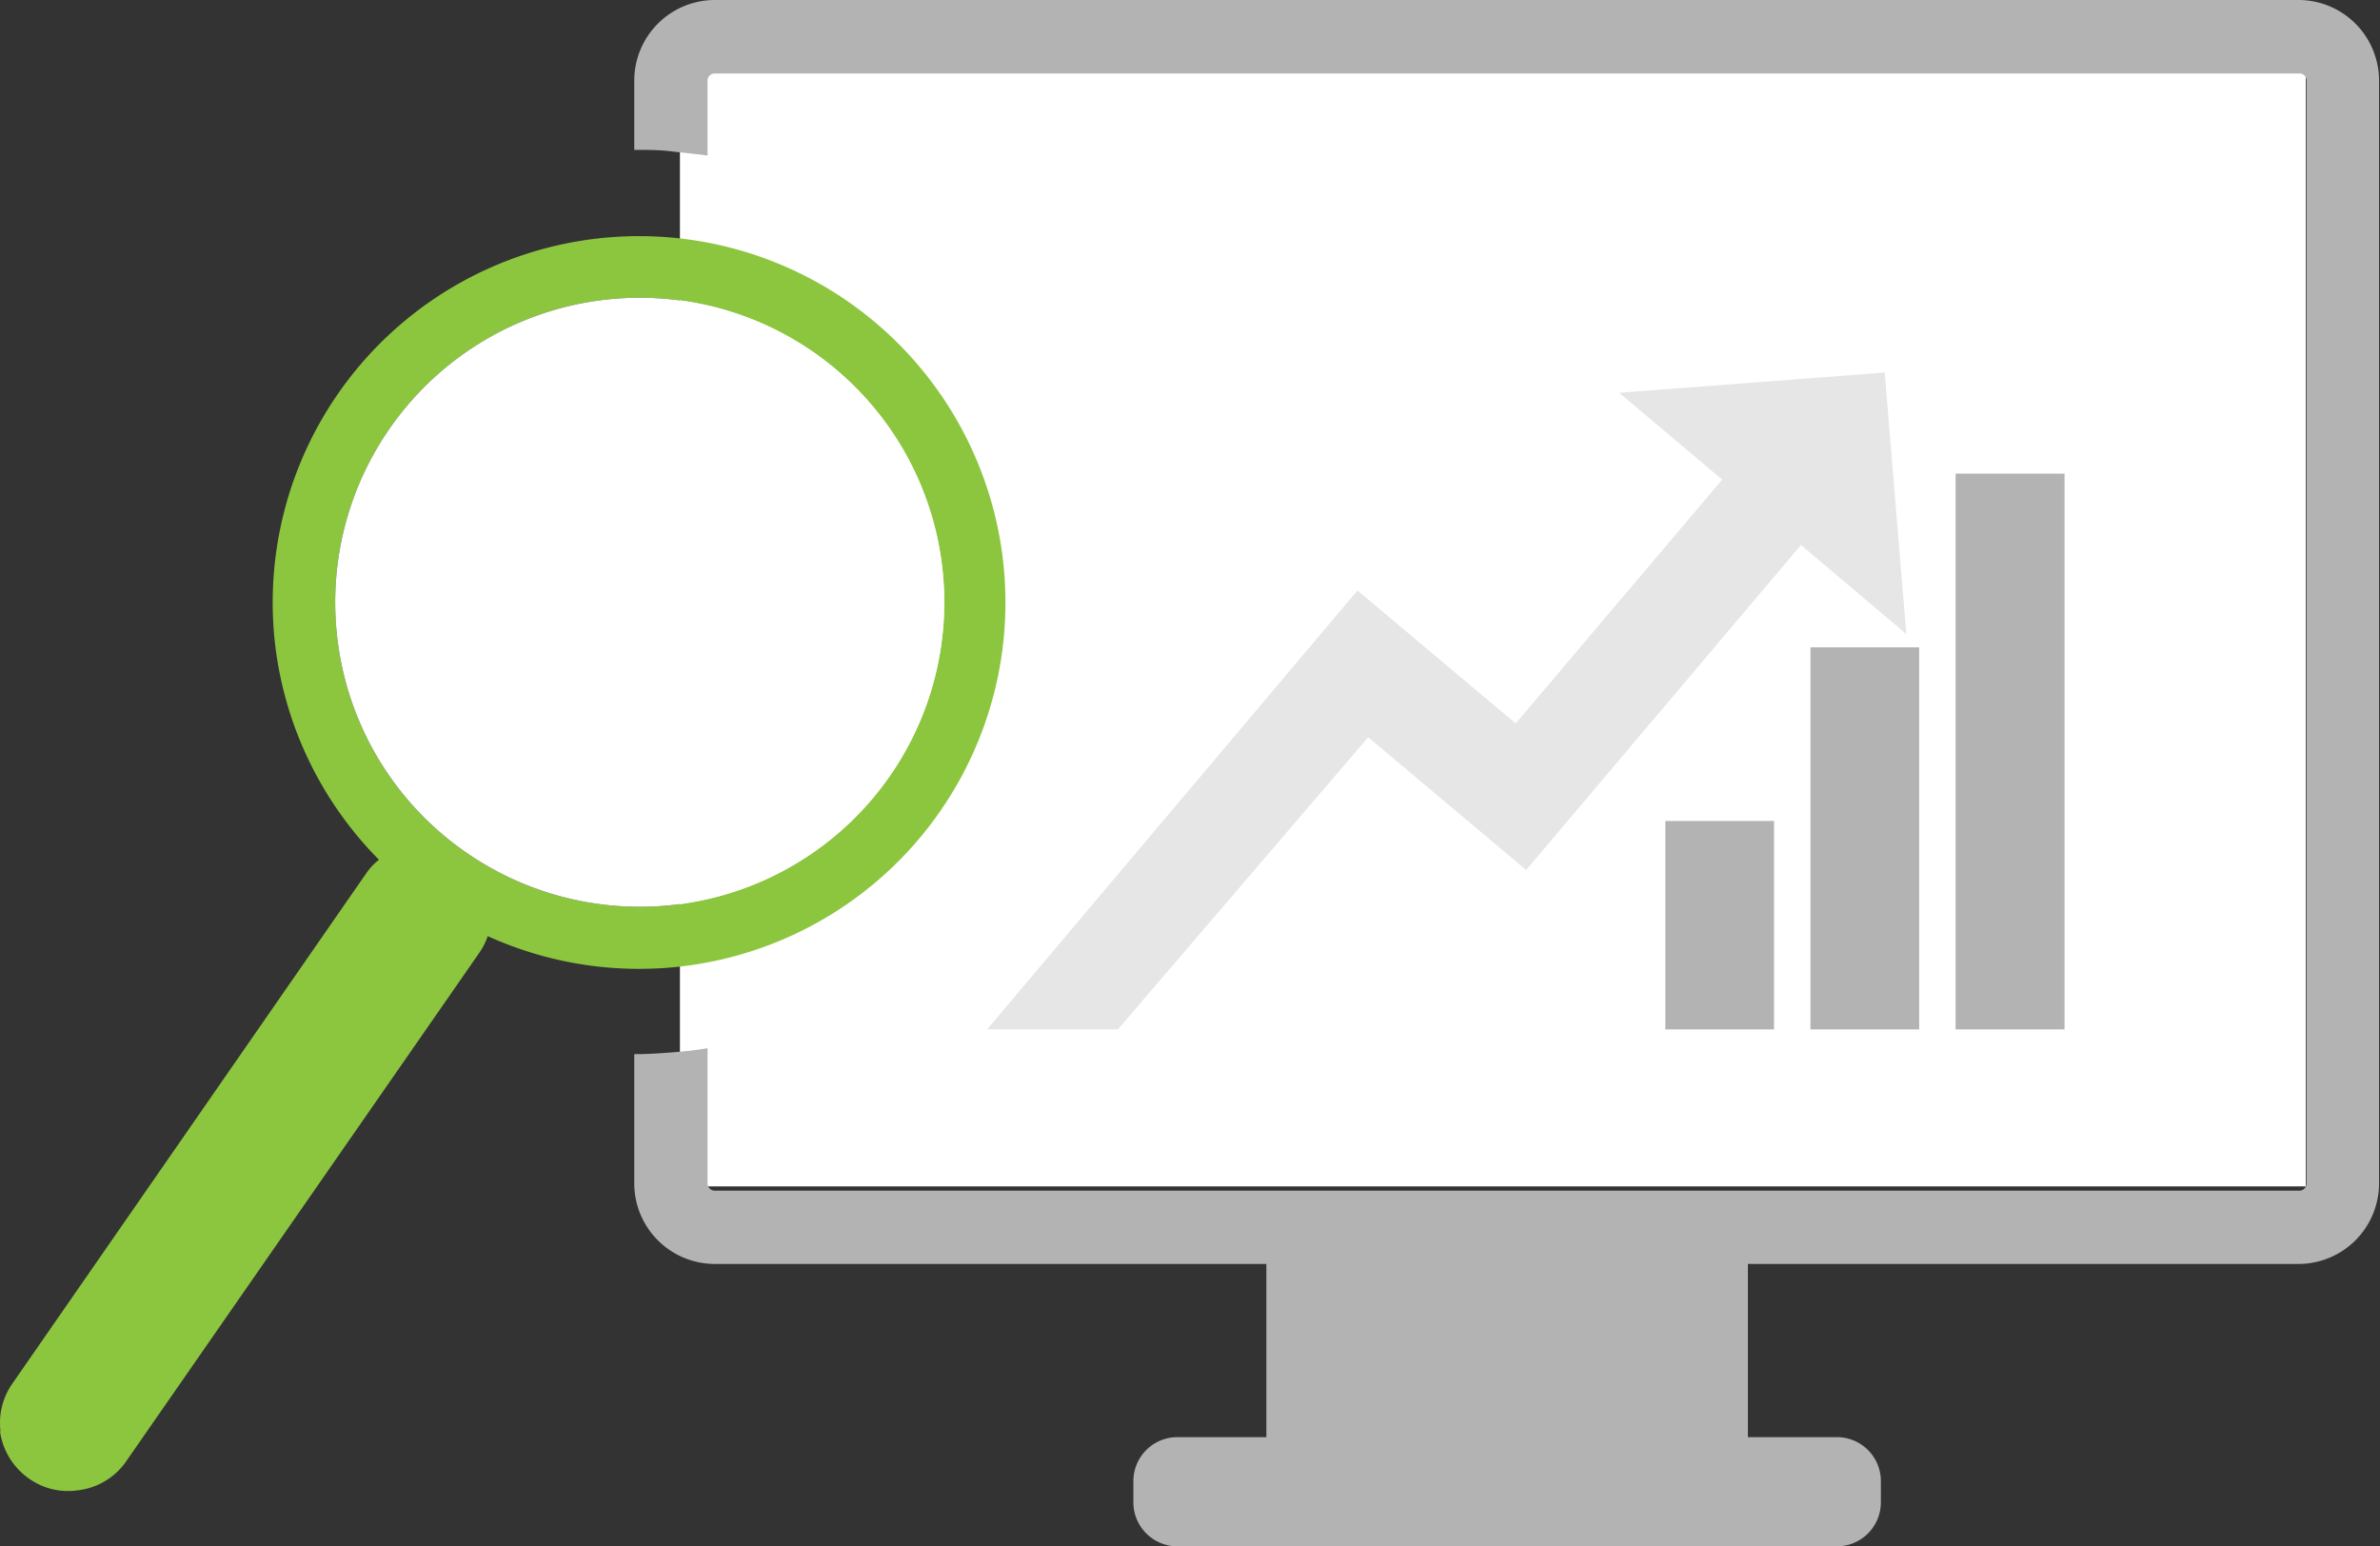 <svg xmlns="http://www.w3.org/2000/svg" width="100.04" height="65" viewBox="0 0 100.04 65"><rect x="0" y="0" width="100.04" height="65" fill="#333333" stroke="none"/><defs><style>.cls-1{fill:#fff;}.cls-2{fill:#e6e6e6;}.cls-3{fill:#b3b3b3;}.cls-4{fill:#8cc63f;}</style></defs><g id="Layer_2" data-name="Layer 2"><g id="Layer_1-2" data-name="Layer 1"><rect class="cls-1" x="28.58" y="2.55" width="68.34" height="47.32"/><polyline class="cls-2" points="46.99 43.27 57.51 30.99 64.15 36.57 75.7 22.91 80.13 26.65 79.22 15.66 68.06 16.51 72.39 20.16 63.71 30.41 57.06 24.82 41.49 43.27"/><path class="cls-3" d="M82.2,19.91h4.58V43.27H82.2ZM70,34.51h4.57v8.76H70Zm6.1-7.3h4.57V43.27H76.1Z"/><path class="cls-4" d="M5.28,61.46l14.86-21.4a2.79,2.79,0,0,0,.36-.71,15.4,15.4,0,1,0-8.93-12.21h0a15.42,15.42,0,0,0,4.36,9,2.57,2.57,0,0,0-.55.59L.52,58.16a2.89,2.89,0,0,0-.5,2H0a2.92,2.92,0,0,0,1.23,2,2.83,2.83,0,0,0,2,.49A2.87,2.87,0,0,0,5.28,61.46Zm8.9-34.63a12.8,12.8,0,1,1,5.41,9A12.74,12.74,0,0,1,14.18,26.83Z"/><path class="cls-3" d="M96.65,0H30.05a3.39,3.39,0,0,0-3.39,3.39V6.3h.06c.5,0,1,0,1.48.06s1,.1,1.54.18V3.39a.3.3,0,0,1,.31-.3h66.6a.29.29,0,0,1,.3.3V49.74a.3.3,0,0,1-.3.31H30.05a.31.31,0,0,1-.31-.31V44.06c-.51.09-1,.14-1.54.18s-1,.07-1.48.07h-.06v5.43a3.39,3.39,0,0,0,3.39,3.39H53.23v7.28H49.49a1.85,1.85,0,0,0-1.85,1.85v.89A1.85,1.85,0,0,0,49.49,65H77.21a1.85,1.85,0,0,0,1.85-1.85v-.89a1.85,1.85,0,0,0-1.85-1.85H73.47V53.13H96.65A3.39,3.39,0,0,0,100,49.74V3.39A3.39,3.39,0,0,0,96.65,0Z"/><path class="cls-1" d="M14.18,26.83a12.8,12.8,0,1,1,5.41,9A12.74,12.74,0,0,1,14.18,26.83Z"/></g></g></svg>